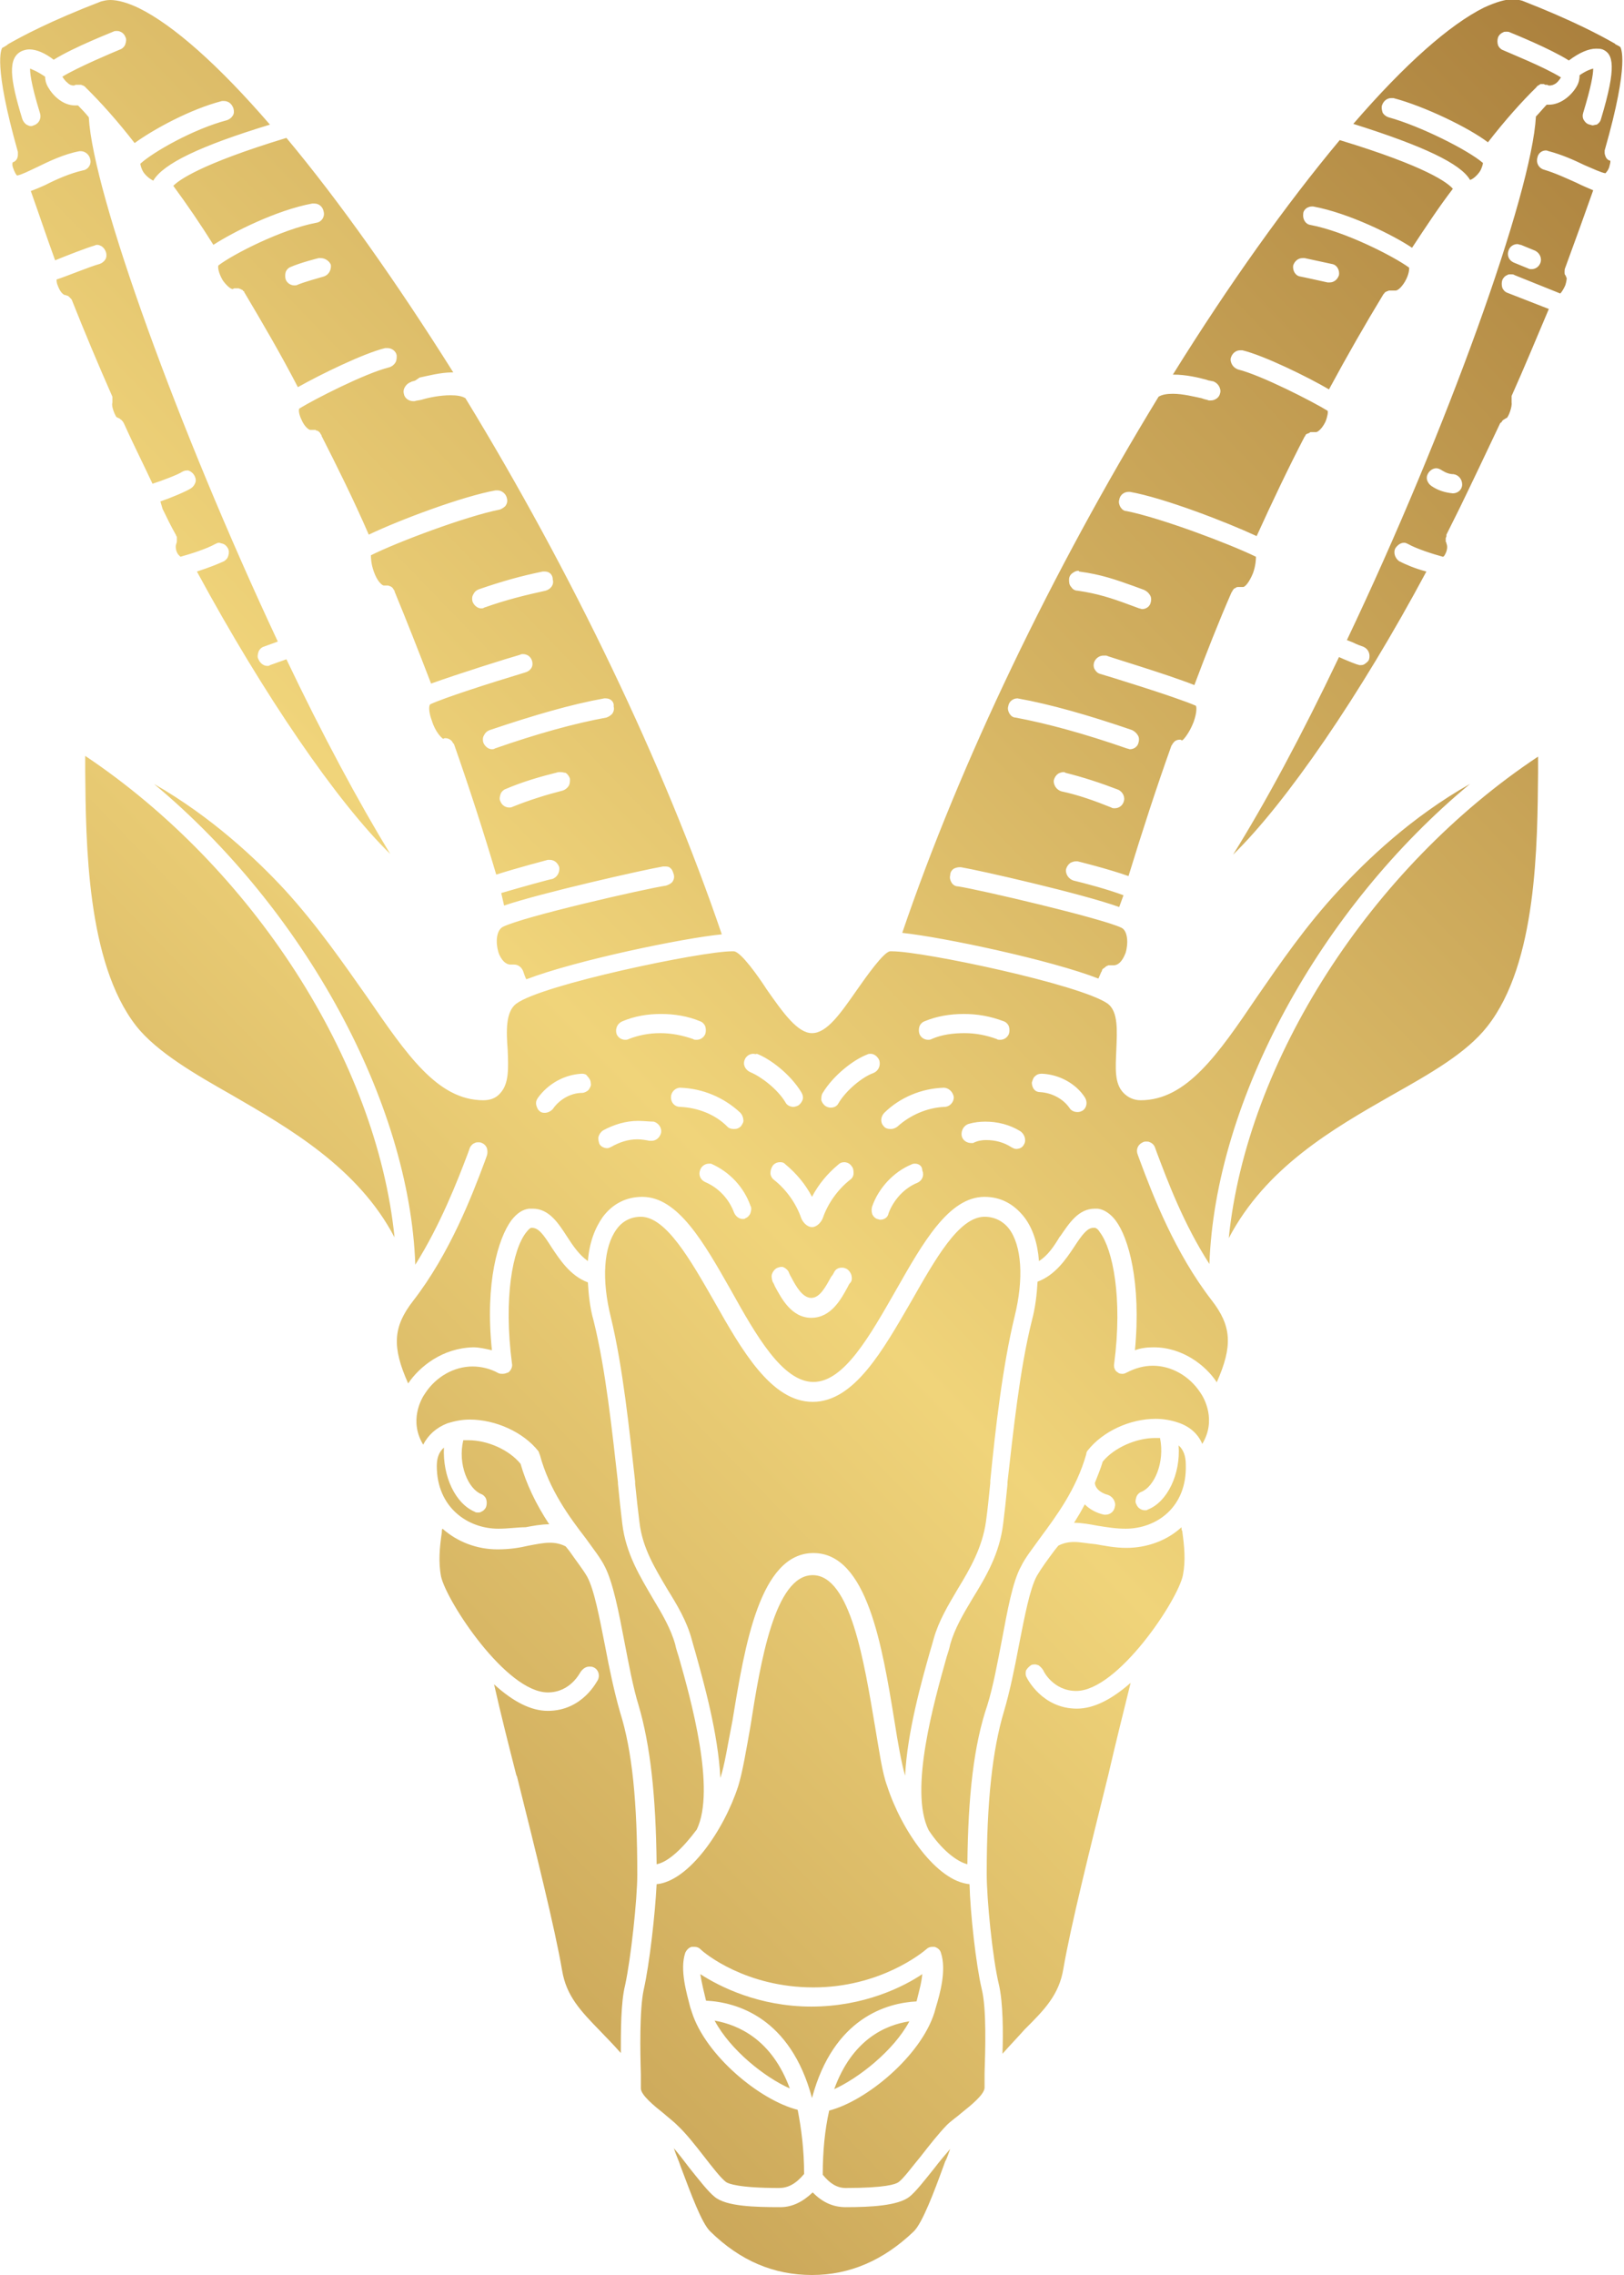 <svg width="55" height="77" viewBox="0 0 55 77" fill="none" xmlns="http://www.w3.org/2000/svg">
<g clip-path="url(#clip0_9_1776)">
<path d="M27.5 77C26.215 77 25.075 76.526 24.056 75.527C23.765 75.253 23.402 74.254 23.062 73.356C22.989 73.131 22.892 72.932 22.82 72.707C22.989 72.907 23.183 73.156 23.353 73.381C23.693 73.805 23.984 74.18 24.202 74.354C24.59 74.679 25.56 74.704 26.433 74.704C26.821 74.704 27.185 74.529 27.524 74.204C27.84 74.529 28.203 74.704 28.64 74.704C29.488 74.704 30.41 74.654 30.798 74.354C31.016 74.18 31.307 73.805 31.647 73.381C31.817 73.156 32.011 72.932 32.18 72.732C32.132 72.857 32.083 73.031 32.011 73.156L31.938 73.356C31.647 74.155 31.235 75.253 30.944 75.527C29.925 76.501 28.785 77 27.5 77ZM26.384 74.055C25.002 74.055 24.663 73.905 24.59 73.855C24.42 73.73 24.129 73.356 23.838 72.981C23.547 72.607 23.232 72.208 22.965 71.958C22.82 71.808 22.65 71.684 22.48 71.534C22.165 71.284 21.704 70.91 21.704 70.685C21.704 70.585 21.704 70.436 21.704 70.236V70.211C21.68 69.437 21.656 68.015 21.801 67.341C21.995 66.492 22.189 64.77 22.238 63.772C23.329 63.672 24.517 61.949 25.002 60.452C25.148 59.978 25.269 59.254 25.415 58.43C25.754 56.259 26.239 53.313 27.524 53.313C28.809 53.313 29.27 56.284 29.634 58.43C29.78 59.279 29.877 60.003 30.046 60.452C30.531 61.949 31.72 63.672 32.835 63.772C32.859 64.745 33.053 66.492 33.247 67.316C33.417 67.99 33.369 69.412 33.344 70.186C33.344 70.411 33.344 70.561 33.344 70.66C33.344 70.885 32.884 71.259 32.568 71.509C32.399 71.659 32.205 71.784 32.059 71.933C31.792 72.208 31.477 72.607 31.186 72.981C30.895 73.331 30.604 73.73 30.434 73.855C30.337 73.93 29.974 74.055 28.64 74.055C28.349 74.055 28.106 73.905 27.864 73.606C27.864 72.807 27.936 72.083 28.082 71.434C29.343 71.11 31.186 69.587 31.647 68.114L31.695 67.94C31.841 67.466 32.059 66.667 31.865 66.093C31.841 65.993 31.744 65.918 31.647 65.893C31.623 65.893 31.598 65.893 31.574 65.893C31.501 65.893 31.429 65.918 31.38 65.968C31.235 66.093 29.804 67.266 27.549 67.266C25.269 67.266 23.862 66.118 23.717 65.968C23.668 65.918 23.596 65.893 23.523 65.893C23.499 65.893 23.474 65.893 23.426 65.893C23.329 65.918 23.256 65.993 23.208 66.093C23.014 66.667 23.256 67.466 23.377 67.94L23.426 68.09C23.887 69.562 25.73 71.085 27.015 71.409C27.136 72.033 27.233 72.757 27.233 73.581C26.942 73.93 26.675 74.055 26.384 74.055ZM27.5 71.01C26.773 68.289 24.954 67.765 23.911 67.715C23.838 67.416 23.765 67.116 23.717 66.817C24.372 67.241 25.706 67.915 27.476 67.915C29.27 67.915 30.604 67.241 31.235 66.817C31.21 67.116 31.113 67.441 31.041 67.74C30.046 67.79 28.227 68.289 27.5 71.01ZM28.252 70.71C28.858 69.038 29.974 68.539 30.798 68.414C30.265 69.412 29.076 70.336 28.252 70.71ZM26.748 70.685C25.899 70.311 24.735 69.387 24.202 68.389C25.026 68.539 26.142 69.038 26.748 70.685ZM33.951 69.512C33.975 68.813 33.975 67.79 33.829 67.166C33.611 66.267 33.417 64.271 33.417 63.422C33.417 60.976 33.611 59.229 33.999 57.931C34.193 57.282 34.363 56.458 34.508 55.685C34.702 54.711 34.872 53.788 35.115 53.338C35.26 53.089 35.478 52.789 35.721 52.465L35.842 52.315C35.988 52.24 36.157 52.19 36.376 52.19C36.594 52.19 36.812 52.24 37.103 52.265C37.394 52.315 37.758 52.39 38.146 52.39C38.849 52.39 39.528 52.14 40.013 51.691C40.013 51.741 40.013 51.791 40.038 51.816C40.11 52.34 40.159 52.814 40.062 53.313C39.892 54.162 37.855 57.232 36.448 57.232C35.672 57.232 35.333 56.558 35.333 56.533C35.284 56.458 35.236 56.408 35.163 56.358C35.139 56.358 35.09 56.334 35.066 56.334C35.018 56.334 34.969 56.334 34.921 56.358C34.848 56.408 34.799 56.458 34.751 56.533C34.727 56.608 34.727 56.708 34.775 56.783C34.799 56.833 35.309 57.831 36.473 57.831C37.03 57.831 37.637 57.532 38.291 56.958C38.049 57.931 37.758 59.104 37.54 60.053C36.909 62.598 36.254 65.219 36.012 66.642C35.866 67.515 35.381 68.015 34.702 68.689C34.436 68.988 34.193 69.238 33.951 69.512ZM21.025 69.487C20.783 69.213 20.54 68.963 20.346 68.763C19.667 68.064 19.182 67.565 19.037 66.692C18.794 65.269 18.139 62.648 17.509 60.127L17.485 60.078C17.242 59.129 16.951 57.981 16.733 57.008C17.388 57.606 17.994 57.906 18.552 57.906C19.74 57.906 20.225 56.883 20.249 56.858C20.322 56.708 20.273 56.508 20.104 56.433C20.055 56.408 20.007 56.408 19.958 56.408C19.837 56.408 19.74 56.483 19.667 56.583C19.643 56.608 19.328 57.282 18.552 57.282C17.145 57.282 15.132 54.212 14.938 53.363C14.841 52.864 14.89 52.365 14.963 51.866C14.963 51.816 14.963 51.766 14.987 51.741C15.496 52.19 16.151 52.44 16.854 52.44C17.242 52.44 17.582 52.39 17.897 52.315C18.164 52.265 18.406 52.215 18.624 52.215C18.843 52.215 19.012 52.265 19.158 52.34L19.279 52.49C19.522 52.839 19.74 53.114 19.885 53.363C20.128 53.813 20.298 54.736 20.492 55.71C20.637 56.483 20.807 57.282 21.001 57.956C21.413 59.254 21.583 61.001 21.583 63.447C21.583 64.296 21.365 66.292 21.171 67.191C21.025 67.765 21.025 68.763 21.025 69.487ZM22.238 63.098C22.213 60.751 22.019 59.054 21.631 57.731C21.437 57.107 21.292 56.309 21.146 55.56C20.952 54.536 20.758 53.563 20.492 53.039C20.346 52.739 20.104 52.44 19.837 52.066C19.279 51.342 18.6 50.418 18.285 49.245C18.261 49.195 18.261 49.17 18.236 49.12C17.727 48.471 16.781 48.047 15.908 48.047C15.642 48.047 15.399 48.097 15.156 48.172C14.768 48.322 14.502 48.571 14.332 48.896C13.847 48.097 14.259 47.348 14.405 47.148C14.768 46.599 15.375 46.25 16.005 46.25C16.296 46.25 16.612 46.325 16.878 46.475C16.927 46.499 16.975 46.499 17.024 46.499C17.097 46.499 17.145 46.475 17.218 46.45C17.315 46.375 17.363 46.25 17.339 46.15C17.048 43.929 17.363 42.281 17.824 41.707C17.921 41.583 17.97 41.557 17.994 41.557H18.018C18.236 41.557 18.406 41.782 18.673 42.206C18.94 42.606 19.303 43.18 19.91 43.404C19.934 43.829 19.982 44.278 20.104 44.702C20.516 46.35 20.734 48.471 20.928 50.169V50.218C20.977 50.718 21.025 51.167 21.074 51.566C21.195 52.59 21.68 53.363 22.116 54.112C22.432 54.636 22.723 55.136 22.868 55.66C22.892 55.784 22.941 55.934 22.989 56.084C23.402 57.532 24.25 60.577 23.596 61.925C23.111 62.573 22.626 63.023 22.238 63.098ZM32.762 63.098C32.374 62.998 31.865 62.573 31.453 61.949C30.774 60.602 31.647 57.557 32.059 56.084C32.108 55.934 32.156 55.784 32.18 55.66C32.326 55.136 32.617 54.636 32.932 54.112C33.393 53.363 33.854 52.59 33.975 51.566C34.023 51.192 34.072 50.743 34.12 50.243V50.169C34.314 48.471 34.533 46.35 34.945 44.702C35.066 44.253 35.115 43.804 35.139 43.38C35.745 43.155 36.109 42.606 36.376 42.206C36.667 41.757 36.836 41.557 37.03 41.557C37.03 41.557 37.055 41.557 37.079 41.557C37.103 41.557 37.176 41.583 37.249 41.707C37.685 42.281 38.025 43.929 37.734 46.15C37.709 46.275 37.758 46.4 37.855 46.45C37.904 46.499 37.976 46.499 38.025 46.499C38.073 46.499 38.122 46.475 38.17 46.45C38.461 46.3 38.752 46.225 39.043 46.225C39.674 46.225 40.28 46.574 40.644 47.123C40.789 47.323 41.202 48.072 40.717 48.871C40.571 48.521 40.28 48.272 39.892 48.147C39.674 48.072 39.407 48.022 39.14 48.022C38.267 48.022 37.346 48.446 36.836 49.095C36.812 49.12 36.788 49.17 36.788 49.22C36.448 50.418 35.769 51.317 35.236 52.041C34.969 52.415 34.727 52.714 34.581 53.014C34.29 53.538 34.12 54.511 33.926 55.535C33.781 56.284 33.635 57.082 33.441 57.706C32.981 59.054 32.787 60.751 32.762 63.098ZM24.396 60.177C24.323 58.68 23.838 56.958 23.547 55.909C23.547 55.909 23.45 55.585 23.426 55.485C23.256 54.861 22.941 54.337 22.601 53.788C22.189 53.089 21.753 52.39 21.656 51.516C21.607 51.142 21.559 50.693 21.51 50.218V50.144C21.316 48.421 21.098 46.275 20.686 44.578C20.37 43.305 20.443 42.206 20.88 41.608C21.074 41.333 21.365 41.183 21.704 41.183C22.553 41.183 23.377 42.631 24.178 44.029C25.123 45.701 26.118 47.448 27.524 47.448C28.931 47.448 29.901 45.701 30.871 44.029C31.671 42.631 32.471 41.183 33.344 41.183C33.684 41.183 33.975 41.333 34.169 41.583C34.605 42.157 34.678 43.28 34.363 44.553C33.951 46.25 33.708 48.396 33.538 50.119V50.194C33.49 50.693 33.441 51.142 33.393 51.491C33.272 52.365 32.859 53.089 32.447 53.763C32.108 54.337 31.792 54.861 31.623 55.46C31.598 55.56 31.501 55.884 31.501 55.884C31.21 56.908 30.725 58.63 30.653 60.102C30.531 59.678 30.41 59.004 30.289 58.23C29.877 55.71 29.367 52.565 27.549 52.565C25.73 52.565 25.221 55.71 24.808 58.23C24.639 59.079 24.541 59.753 24.396 60.177ZM38.122 51.741C37.782 51.741 37.491 51.691 37.176 51.641C36.909 51.591 36.642 51.541 36.376 51.541L36.497 51.342C36.594 51.192 36.667 51.042 36.739 50.917C36.909 51.092 37.152 51.217 37.394 51.267C37.418 51.267 37.443 51.267 37.443 51.267C37.588 51.267 37.734 51.167 37.758 50.992C37.782 50.917 37.758 50.818 37.709 50.743C37.661 50.668 37.588 50.618 37.515 50.593C37.394 50.568 37.103 50.443 37.079 50.194C37.176 49.944 37.273 49.719 37.346 49.47C37.734 48.995 38.486 48.671 39.116 48.671C39.189 48.671 39.237 48.671 39.286 48.671C39.456 49.495 39.092 50.318 38.655 50.493C38.583 50.518 38.51 50.593 38.486 50.668C38.461 50.743 38.437 50.843 38.486 50.917C38.534 51.042 38.655 51.117 38.776 51.117C38.825 51.117 38.849 51.117 38.873 51.092C39.528 50.843 39.989 49.894 39.916 48.921C40.086 49.07 40.159 49.295 40.159 49.569C40.207 51.017 39.164 51.741 38.122 51.741ZM16.878 51.741C15.836 51.741 14.793 51.017 14.793 49.619C14.793 49.345 14.866 49.145 15.035 48.995C14.987 49.969 15.423 50.892 16.078 51.167C16.102 51.192 16.151 51.192 16.175 51.192C16.224 51.192 16.272 51.192 16.296 51.167C16.369 51.142 16.442 51.067 16.466 50.992C16.49 50.917 16.49 50.818 16.466 50.743C16.442 50.668 16.369 50.593 16.296 50.568C15.86 50.393 15.496 49.569 15.69 48.746C15.714 48.746 15.739 48.746 15.763 48.746C15.787 48.746 15.836 48.746 15.86 48.746C16.515 48.746 17.242 49.07 17.63 49.545C17.824 50.218 18.139 50.892 18.6 51.591C18.333 51.591 18.067 51.641 17.8 51.691C17.533 51.691 17.218 51.741 16.878 51.741ZM13.823 46.824C13.265 45.576 13.313 44.902 13.992 44.029C15.229 42.431 15.981 40.484 16.418 39.311L16.49 39.111C16.515 39.037 16.515 38.937 16.49 38.862C16.466 38.787 16.393 38.712 16.321 38.687C16.272 38.662 16.248 38.662 16.199 38.662C16.151 38.662 16.127 38.662 16.078 38.687C16.005 38.712 15.933 38.787 15.908 38.862L15.836 39.062C15.496 39.96 14.914 41.458 14.065 42.806C13.871 37.289 10.306 30.775 5.214 26.532C7.178 27.655 8.706 29.103 9.652 30.126C10.767 31.349 11.64 32.622 12.416 33.72C13.774 35.692 14.817 37.239 16.369 37.239C16.612 37.239 16.806 37.165 16.951 36.99C17.242 36.666 17.218 36.141 17.194 35.542C17.145 34.893 17.121 34.244 17.485 33.97C18.358 33.321 23.765 32.198 24.784 32.198C24.808 32.198 24.832 32.198 24.857 32.198C25.099 32.223 25.681 33.046 25.972 33.496C26.53 34.294 27.015 34.968 27.5 34.968C28.009 34.968 28.47 34.294 29.028 33.496C29.343 33.046 29.925 32.223 30.143 32.198C30.168 32.198 30.192 32.198 30.216 32.198C31.259 32.198 36.594 33.321 37.515 33.97C37.879 34.244 37.831 34.893 37.806 35.542C37.782 36.141 37.734 36.666 38.049 36.99C38.194 37.14 38.389 37.239 38.631 37.239C40.183 37.239 41.25 35.692 42.584 33.72C43.36 32.597 44.233 31.324 45.348 30.126C46.294 29.103 47.798 27.655 49.786 26.532C44.694 30.75 41.153 37.264 40.959 42.781C40.086 41.433 39.528 39.935 39.189 39.037L39.116 38.837C39.092 38.762 39.019 38.687 38.946 38.662C38.898 38.637 38.873 38.637 38.825 38.637C38.776 38.637 38.752 38.637 38.704 38.662C38.534 38.737 38.461 38.912 38.534 39.087L38.607 39.286C39.043 40.459 39.795 42.406 41.032 44.004C41.711 44.877 41.759 45.551 41.202 46.799V46.774C40.838 46.225 40.062 45.601 39.068 45.601C38.849 45.601 38.631 45.626 38.437 45.701C38.655 43.404 38.219 41.882 37.782 41.308C37.612 41.083 37.394 40.934 37.176 40.909C37.127 40.909 37.103 40.909 37.079 40.909C36.521 40.909 36.206 41.408 35.915 41.832L35.891 41.857C35.697 42.181 35.478 42.506 35.187 42.681C35.139 42.057 34.969 41.557 34.678 41.183C34.339 40.759 33.902 40.509 33.344 40.509C32.132 40.509 31.259 42.057 30.337 43.679C29.464 45.202 28.591 46.774 27.549 46.774C26.506 46.774 25.608 45.202 24.76 43.679C23.838 42.057 22.965 40.509 21.753 40.509C21.219 40.509 20.758 40.734 20.419 41.183C20.152 41.557 19.958 42.057 19.91 42.681C19.619 42.481 19.4 42.157 19.206 41.857C18.915 41.408 18.6 40.909 18.042 40.909C18.018 40.909 17.97 40.909 17.921 40.909C17.703 40.934 17.509 41.058 17.315 41.308C16.878 41.907 16.418 43.404 16.66 45.701C16.442 45.651 16.224 45.601 16.03 45.601C14.987 45.626 14.211 46.25 13.823 46.824ZM26.457 42.88C26.409 42.88 26.336 42.905 26.288 42.93C26.215 42.98 26.166 43.055 26.142 43.13C26.118 43.205 26.142 43.305 26.166 43.38C26.191 43.429 26.215 43.455 26.239 43.529C26.457 43.929 26.797 44.603 27.476 44.603C28.155 44.603 28.494 43.954 28.712 43.554L28.737 43.504C28.761 43.455 28.785 43.429 28.809 43.404C28.858 43.33 28.858 43.255 28.834 43.155C28.809 43.08 28.761 43.005 28.688 42.955C28.64 42.93 28.591 42.905 28.518 42.905C28.397 42.905 28.3 42.955 28.252 43.055C28.227 43.105 28.203 43.155 28.155 43.205C27.961 43.554 27.767 43.929 27.476 43.929C27.185 43.929 26.966 43.554 26.797 43.23C26.748 43.155 26.724 43.08 26.7 43.03C26.651 42.955 26.578 42.905 26.506 42.88C26.506 42.88 26.482 42.88 26.457 42.88ZM26.409 39.336C26.312 39.336 26.215 39.386 26.166 39.461C26.118 39.536 26.093 39.611 26.093 39.711C26.093 39.785 26.142 39.885 26.215 39.935C26.627 40.26 26.966 40.734 27.136 41.233C27.185 41.358 27.33 41.533 27.5 41.533C27.67 41.533 27.815 41.358 27.864 41.233C28.034 40.734 28.373 40.26 28.785 39.935C28.858 39.885 28.907 39.81 28.907 39.711C28.907 39.636 28.907 39.536 28.834 39.461C28.785 39.386 28.688 39.336 28.591 39.336C28.518 39.336 28.446 39.361 28.397 39.411C28.034 39.711 27.718 40.085 27.5 40.509C27.282 40.085 26.966 39.711 26.603 39.411C26.53 39.336 26.482 39.336 26.409 39.336ZM24.008 39.386C23.887 39.386 23.765 39.461 23.717 39.586C23.644 39.761 23.717 39.935 23.887 40.01C24.348 40.21 24.687 40.584 24.857 41.033C24.905 41.158 25.026 41.258 25.148 41.258C25.196 41.258 25.221 41.258 25.245 41.233C25.317 41.208 25.39 41.133 25.415 41.058C25.439 40.983 25.463 40.884 25.415 40.809C25.196 40.185 24.711 39.661 24.081 39.386C24.081 39.386 24.056 39.386 24.008 39.386ZM30.992 39.386C30.944 39.386 30.919 39.386 30.871 39.411C30.265 39.661 29.755 40.21 29.537 40.834C29.513 40.909 29.513 41.008 29.537 41.083C29.561 41.158 29.634 41.233 29.707 41.258C29.731 41.258 29.78 41.283 29.804 41.283C29.949 41.283 30.071 41.208 30.095 41.058C30.265 40.609 30.628 40.21 31.065 40.035C31.235 39.96 31.307 39.785 31.235 39.611C31.235 39.461 31.113 39.386 30.992 39.386ZM33.393 38.587C33.708 38.587 33.999 38.662 34.266 38.837C34.314 38.862 34.363 38.887 34.411 38.887C34.533 38.887 34.63 38.837 34.678 38.737C34.727 38.662 34.727 38.562 34.702 38.487C34.678 38.413 34.63 38.338 34.557 38.288C34.193 38.063 33.781 37.963 33.369 37.963C33.175 37.963 32.981 37.988 32.811 38.038C32.641 38.088 32.544 38.263 32.568 38.438C32.593 38.587 32.738 38.687 32.884 38.687C32.908 38.687 32.932 38.687 32.956 38.687C33.102 38.612 33.247 38.587 33.393 38.587ZM21.607 37.938C21.195 37.938 20.783 38.063 20.419 38.263C20.346 38.313 20.298 38.388 20.273 38.463C20.249 38.537 20.273 38.637 20.298 38.712C20.346 38.812 20.467 38.862 20.564 38.862C20.613 38.862 20.661 38.837 20.71 38.812C20.977 38.662 21.268 38.562 21.583 38.562C21.728 38.562 21.874 38.587 21.995 38.612C22.019 38.612 22.044 38.612 22.068 38.612C22.213 38.612 22.335 38.513 22.383 38.363C22.432 38.188 22.31 38.013 22.141 37.963C21.995 37.963 21.801 37.938 21.607 37.938ZM31.962 36.815C31.21 36.84 30.483 37.14 29.949 37.664C29.828 37.789 29.804 37.988 29.925 38.113C29.974 38.188 30.071 38.213 30.168 38.213C30.24 38.213 30.313 38.188 30.386 38.138C30.822 37.739 31.404 37.489 31.986 37.464C32.156 37.464 32.302 37.314 32.302 37.14C32.277 36.94 32.108 36.815 31.962 36.815ZM23.038 36.815C22.868 36.815 22.723 36.965 22.723 37.14C22.723 37.314 22.844 37.464 23.038 37.464C23.62 37.489 24.226 37.714 24.639 38.138C24.687 38.188 24.76 38.213 24.857 38.213C24.954 38.213 25.026 38.188 25.099 38.113C25.148 38.038 25.196 37.963 25.172 37.889C25.172 37.814 25.123 37.714 25.075 37.664C24.517 37.14 23.79 36.84 23.038 36.815ZM35.284 36.341C35.187 36.341 35.115 36.366 35.066 36.416C34.993 36.466 34.969 36.566 34.945 36.641C34.945 36.715 34.969 36.815 35.018 36.865C35.066 36.94 35.163 36.965 35.236 36.965C35.624 36.99 36.012 37.19 36.23 37.514C36.279 37.589 36.376 37.639 36.497 37.639C36.57 37.639 36.618 37.614 36.667 37.589C36.812 37.489 36.836 37.289 36.739 37.14C36.448 36.69 35.891 36.366 35.284 36.341ZM19.716 36.341C19.109 36.366 18.552 36.69 18.212 37.165C18.164 37.239 18.139 37.314 18.164 37.414C18.188 37.489 18.212 37.564 18.285 37.614C18.333 37.664 18.406 37.664 18.455 37.664C18.552 37.664 18.649 37.614 18.721 37.539C18.94 37.215 19.328 36.99 19.716 36.99C19.788 36.99 19.885 36.94 19.934 36.89C19.982 36.815 20.031 36.74 20.007 36.666C20.007 36.566 19.958 36.491 19.885 36.416C19.861 36.366 19.788 36.341 19.716 36.341ZM29.488 35.667C29.44 35.667 29.416 35.667 29.367 35.692C28.907 35.867 28.227 36.391 27.864 36.99C27.815 37.065 27.815 37.14 27.815 37.239C27.84 37.314 27.888 37.389 27.961 37.439C28.009 37.464 28.058 37.489 28.131 37.489C28.252 37.489 28.349 37.439 28.397 37.339C28.664 36.89 29.222 36.441 29.586 36.316C29.755 36.241 29.828 36.066 29.78 35.892C29.731 35.767 29.61 35.667 29.488 35.667ZM25.512 35.667C25.39 35.667 25.269 35.742 25.221 35.867C25.148 36.041 25.245 36.216 25.415 36.291C25.778 36.441 26.336 36.865 26.603 37.314C26.651 37.414 26.773 37.464 26.869 37.464C26.918 37.464 26.991 37.439 27.039 37.414C27.112 37.364 27.16 37.289 27.185 37.215C27.209 37.14 27.185 37.04 27.136 36.965C26.773 36.366 26.093 35.842 25.633 35.667C25.584 35.692 25.56 35.667 25.512 35.667ZM22.359 34.968C22.747 34.968 23.111 35.043 23.474 35.168C23.499 35.193 23.547 35.193 23.596 35.193C23.717 35.193 23.838 35.118 23.887 34.993C23.911 34.918 23.911 34.819 23.887 34.744C23.862 34.669 23.79 34.594 23.717 34.569C23.305 34.394 22.844 34.319 22.383 34.319C21.922 34.319 21.486 34.394 21.074 34.569C20.904 34.644 20.831 34.819 20.88 34.993C20.928 35.118 21.049 35.193 21.171 35.193C21.219 35.193 21.243 35.193 21.292 35.168C21.607 35.043 21.971 34.968 22.359 34.968ZM32.641 34.319C32.18 34.319 31.72 34.394 31.307 34.569C31.235 34.594 31.162 34.669 31.138 34.744C31.113 34.819 31.113 34.918 31.138 34.993C31.186 35.118 31.307 35.193 31.429 35.193C31.477 35.193 31.501 35.193 31.55 35.168C31.889 35.018 32.277 34.968 32.665 34.968C33.053 34.968 33.417 35.043 33.757 35.168C33.781 35.193 33.829 35.193 33.878 35.193C33.999 35.193 34.12 35.118 34.169 34.993C34.193 34.918 34.193 34.819 34.169 34.744C34.145 34.669 34.072 34.594 33.999 34.569C33.538 34.394 33.102 34.319 32.641 34.319ZM41.614 41.907C42.22 35.917 46.415 29.377 52.09 25.608V26.133C52.066 28.554 52.066 32.597 50.368 34.744C49.665 35.642 48.428 36.341 47.143 37.065C45.13 38.213 42.875 39.511 41.614 41.907ZM13.362 41.882C12.125 39.511 9.749 38.163 7.857 37.065C6.669 36.391 5.311 35.617 4.608 34.719C2.934 32.572 2.91 28.529 2.886 26.108V25.584C8.56 29.377 12.756 35.892 13.362 41.882ZM37.2 33.121C35.6 32.497 31.962 31.724 30.556 31.574C32.52 25.808 35.624 19.344 39.237 13.428C39.358 13.353 39.528 13.328 39.722 13.328C40.062 13.328 40.45 13.428 40.692 13.478L40.765 13.503C40.838 13.528 40.886 13.528 40.935 13.553C40.959 13.553 40.983 13.553 41.008 13.553C41.153 13.553 41.298 13.453 41.323 13.303C41.347 13.229 41.323 13.129 41.274 13.054C41.226 12.979 41.153 12.929 41.08 12.904C41.032 12.904 40.983 12.879 40.935 12.879L40.862 12.854C40.595 12.779 40.159 12.679 39.746 12.679H39.722C41.614 9.634 43.578 6.889 45.373 4.742C48.331 5.641 49.034 6.19 49.204 6.39C48.743 6.989 48.283 7.688 47.822 8.386C47.191 7.962 45.688 7.213 44.475 6.989C44.451 6.989 44.427 6.989 44.427 6.989C44.354 6.989 44.306 7.014 44.257 7.039C44.184 7.088 44.136 7.163 44.136 7.238C44.112 7.413 44.209 7.588 44.378 7.613C45.567 7.837 47.216 8.686 47.725 9.06C47.725 9.11 47.725 9.285 47.579 9.535C47.458 9.734 47.337 9.834 47.264 9.834H47.216C47.191 9.834 47.167 9.834 47.167 9.834H47.143C47.119 9.834 47.119 9.834 47.094 9.834C47.07 9.834 47.07 9.834 47.046 9.834C47.022 9.834 46.997 9.859 46.973 9.859C46.949 9.859 46.949 9.884 46.925 9.884C46.9 9.884 46.9 9.909 46.876 9.934L46.852 9.959C46.246 10.957 45.615 12.055 45.009 13.179C44.281 12.754 42.802 12.03 42.075 11.856C42.05 11.856 42.026 11.856 42.002 11.856C41.856 11.856 41.735 11.956 41.687 12.105C41.662 12.18 41.687 12.28 41.735 12.355C41.783 12.43 41.856 12.48 41.929 12.505C42.729 12.704 44.475 13.603 44.96 13.902C44.985 13.927 44.96 14.102 44.888 14.277C44.766 14.526 44.621 14.626 44.572 14.626C44.548 14.626 44.5 14.626 44.5 14.626H44.524C44.5 14.626 44.475 14.626 44.475 14.626C44.451 14.626 44.427 14.626 44.403 14.626C44.378 14.626 44.354 14.626 44.354 14.651C44.33 14.651 44.306 14.676 44.281 14.676C44.257 14.676 44.257 14.701 44.233 14.701C44.209 14.726 44.209 14.726 44.209 14.751L44.184 14.776C43.627 15.849 43.093 16.972 42.559 18.145C41.541 17.671 39.407 16.848 38.267 16.648C38.243 16.648 38.219 16.648 38.219 16.648C38.073 16.648 37.928 16.748 37.904 16.922C37.879 16.997 37.904 17.097 37.952 17.172C38.001 17.247 38.073 17.297 38.146 17.297C39.286 17.522 41.614 18.395 42.535 18.844C42.535 18.894 42.535 19.119 42.438 19.393C42.317 19.693 42.172 19.868 42.099 19.868H42.075H42.05C42.002 19.868 42.002 19.868 42.002 19.868H41.977C41.977 19.868 41.953 19.868 41.929 19.868C41.905 19.868 41.88 19.868 41.856 19.893C41.832 19.893 41.832 19.918 41.808 19.918C41.783 19.918 41.783 19.943 41.759 19.968C41.759 19.968 41.735 19.992 41.735 20.017L41.711 20.043C41.274 21.041 40.862 22.089 40.45 23.187C39.504 22.813 37.491 22.214 37.467 22.189C37.443 22.189 37.418 22.189 37.37 22.189C37.224 22.189 37.103 22.289 37.055 22.414C37.03 22.488 37.03 22.588 37.079 22.663C37.127 22.738 37.176 22.788 37.273 22.813C37.37 22.838 39.819 23.587 40.498 23.886C40.523 23.911 40.547 24.086 40.425 24.435C40.28 24.81 40.086 25.034 40.038 25.059C40.013 25.059 39.989 25.034 39.965 25.034C39.892 25.034 39.795 25.059 39.746 25.134C39.722 25.159 39.698 25.184 39.698 25.209L39.674 25.234C39.164 26.657 38.679 28.154 38.219 29.652C37.515 29.402 36.497 29.153 36.497 29.153C36.473 29.153 36.448 29.153 36.424 29.153C36.376 29.153 36.303 29.178 36.254 29.203C36.182 29.253 36.133 29.327 36.109 29.402C36.085 29.477 36.109 29.577 36.157 29.652C36.206 29.727 36.279 29.777 36.351 29.802C36.764 29.901 37.515 30.101 38.049 30.301L37.904 30.7C36.667 30.251 33.15 29.452 32.544 29.352C32.52 29.352 32.52 29.352 32.496 29.352C32.423 29.352 32.35 29.377 32.302 29.402C32.229 29.452 32.18 29.527 32.18 29.627C32.156 29.702 32.18 29.802 32.229 29.877C32.277 29.951 32.35 30.001 32.447 30.001C33.126 30.101 37.297 31.075 37.976 31.399C38.194 31.499 38.219 31.923 38.122 32.248C38.073 32.372 37.952 32.672 37.709 32.672C37.685 32.672 37.661 32.672 37.637 32.672C37.588 32.672 37.564 32.672 37.54 32.672C37.491 32.697 37.467 32.697 37.443 32.722C37.394 32.772 37.37 32.772 37.346 32.797C37.346 32.797 37.321 32.822 37.321 32.847C37.321 32.872 37.297 32.897 37.297 32.897L37.2 33.121ZM36.012 26.133C35.963 26.133 35.891 26.157 35.842 26.183C35.769 26.232 35.721 26.307 35.697 26.382C35.672 26.457 35.697 26.557 35.745 26.632C35.794 26.707 35.866 26.757 35.939 26.782C36.521 26.906 37.079 27.106 37.637 27.331C37.661 27.356 37.709 27.356 37.758 27.356C37.879 27.356 38.001 27.281 38.049 27.156C38.122 26.981 38.025 26.806 37.879 26.732C37.297 26.507 36.691 26.307 36.085 26.157C36.06 26.133 36.036 26.133 36.012 26.133ZM34.46 23.637C34.314 23.637 34.169 23.736 34.145 23.911C34.12 23.986 34.145 24.086 34.193 24.161C34.242 24.236 34.314 24.286 34.387 24.286C35.454 24.485 36.739 24.835 38.17 25.334C38.194 25.334 38.243 25.359 38.267 25.359C38.413 25.359 38.534 25.259 38.558 25.134C38.583 25.059 38.583 24.959 38.534 24.885C38.486 24.81 38.437 24.76 38.34 24.71C36.885 24.211 35.575 23.836 34.46 23.637C34.484 23.637 34.508 23.637 34.46 23.637ZM36.521 19.319C36.448 19.319 36.4 19.344 36.327 19.393C36.254 19.443 36.206 19.518 36.206 19.618C36.206 19.693 36.206 19.793 36.279 19.868C36.327 19.943 36.4 19.992 36.497 19.992C37.176 20.092 37.637 20.242 38.243 20.467L38.583 20.592C38.607 20.592 38.655 20.616 38.679 20.616C38.825 20.616 38.946 20.517 38.971 20.392C38.995 20.317 38.995 20.217 38.946 20.142C38.898 20.067 38.849 20.017 38.752 19.968L38.413 19.843C37.782 19.618 37.297 19.443 36.545 19.344C36.545 19.319 36.521 19.319 36.521 19.319ZM44.112 8.736C43.966 8.736 43.845 8.836 43.796 8.985C43.772 9.16 43.869 9.335 44.039 9.36C44.063 9.36 44.96 9.559 44.96 9.559C44.985 9.559 45.009 9.559 45.033 9.559C45.179 9.559 45.3 9.46 45.348 9.31C45.373 9.135 45.276 8.96 45.106 8.935L44.184 8.736C44.16 8.736 44.136 8.736 44.112 8.736ZM17.727 32.897C17.679 32.747 17.557 32.647 17.412 32.647C17.388 32.647 17.388 32.647 17.363 32.647C17.339 32.647 17.315 32.647 17.291 32.647C17.048 32.647 16.903 32.322 16.878 32.223C16.781 31.898 16.806 31.499 17.024 31.374C17.703 31.025 21.874 30.076 22.553 29.976C22.626 29.951 22.698 29.926 22.771 29.852C22.82 29.777 22.844 29.702 22.82 29.602C22.795 29.527 22.771 29.427 22.698 29.377C22.65 29.327 22.577 29.327 22.504 29.327C22.48 29.327 22.48 29.327 22.456 29.327C21.85 29.427 18.309 30.226 17.072 30.65L16.975 30.226C17.654 30.026 18.649 29.752 18.697 29.752C18.867 29.702 18.964 29.527 18.94 29.352C18.915 29.277 18.867 29.203 18.794 29.153C18.746 29.128 18.697 29.103 18.624 29.103C18.6 29.103 18.576 29.103 18.552 29.103C18.552 29.103 17.509 29.377 16.806 29.602C16.369 28.129 15.884 26.632 15.375 25.184L15.351 25.159C15.326 25.134 15.326 25.109 15.302 25.084C15.229 25.009 15.156 24.984 15.084 24.984C15.059 24.984 15.035 24.984 15.011 25.009C14.963 24.984 14.744 24.785 14.623 24.385C14.502 24.061 14.526 23.861 14.575 23.836C15.059 23.612 16.539 23.137 17.776 22.763C17.873 22.738 17.945 22.688 17.994 22.613C18.042 22.538 18.042 22.439 18.018 22.364C17.97 22.214 17.848 22.139 17.703 22.139C17.679 22.139 17.654 22.139 17.606 22.164C17.242 22.264 15.496 22.813 14.599 23.137C14.187 22.064 13.774 21.016 13.362 20.017V19.992L13.338 19.968C13.338 19.943 13.313 19.943 13.313 19.918C13.289 19.893 13.289 19.893 13.265 19.868C13.241 19.868 13.241 19.843 13.216 19.843C13.192 19.843 13.168 19.818 13.144 19.818C13.12 19.818 13.12 19.818 13.095 19.818C13.071 19.818 13.047 19.818 13.023 19.818H12.998C12.95 19.818 12.78 19.693 12.659 19.344C12.562 19.069 12.562 18.869 12.562 18.794C13.459 18.345 15.787 17.472 16.927 17.247C17 17.222 17.072 17.172 17.121 17.122C17.169 17.047 17.194 16.972 17.169 16.873C17.145 16.723 17 16.598 16.854 16.598C16.83 16.598 16.806 16.598 16.781 16.598C15.666 16.798 13.532 17.596 12.489 18.096C11.98 16.922 11.422 15.799 10.889 14.751V14.726L10.864 14.701C10.864 14.676 10.84 14.676 10.84 14.651C10.816 14.626 10.816 14.626 10.791 14.601C10.767 14.601 10.767 14.576 10.743 14.576C10.719 14.576 10.694 14.576 10.694 14.551H10.646C10.622 14.551 10.598 14.551 10.573 14.551H10.525H10.501C10.428 14.526 10.306 14.427 10.209 14.202C10.112 14.002 10.112 13.852 10.137 13.828C10.622 13.528 12.368 12.63 13.192 12.43C13.265 12.405 13.338 12.355 13.386 12.28C13.435 12.205 13.435 12.13 13.435 12.03C13.411 11.881 13.265 11.781 13.12 11.781C13.095 11.781 13.071 11.781 13.047 11.781C12.319 11.956 10.84 12.679 10.088 13.104C9.506 11.98 8.876 10.907 8.269 9.884V9.859H8.245C8.221 9.834 8.221 9.809 8.197 9.809C8.172 9.809 8.172 9.784 8.148 9.784C8.124 9.784 8.1 9.759 8.075 9.759H8.051C8.027 9.759 8.003 9.759 8.003 9.759H7.978C7.954 9.759 7.954 9.759 7.93 9.759L7.881 9.784C7.809 9.784 7.663 9.659 7.542 9.485C7.396 9.235 7.372 9.035 7.396 8.985C7.881 8.611 9.53 7.762 10.719 7.538C10.889 7.513 11.01 7.338 10.961 7.163C10.937 7.014 10.816 6.889 10.646 6.889C10.622 6.889 10.598 6.889 10.573 6.889C9.361 7.113 7.881 7.862 7.227 8.287C6.79 7.588 6.329 6.914 5.869 6.29C6.038 6.115 6.742 5.566 9.7 4.667C11.495 6.814 13.435 9.559 15.351 12.604H15.326C14.914 12.604 14.453 12.729 14.211 12.779L14.065 12.879C14.017 12.904 13.944 12.904 13.92 12.929C13.847 12.954 13.774 13.004 13.726 13.079C13.677 13.154 13.653 13.229 13.677 13.328C13.701 13.478 13.847 13.578 13.992 13.578C14.017 13.578 14.041 13.578 14.041 13.578C14.114 13.553 14.187 13.553 14.284 13.528C14.526 13.453 14.914 13.378 15.254 13.378C15.472 13.378 15.642 13.403 15.763 13.478C19.376 19.393 22.48 25.858 24.445 31.624C23.159 31.748 19.522 32.497 17.824 33.146C17.776 33.046 17.751 32.971 17.727 32.897ZM18.988 26.133C18.964 26.133 18.94 26.133 18.915 26.133C18.309 26.282 17.703 26.457 17.121 26.707C17.048 26.732 16.975 26.806 16.951 26.881C16.927 26.956 16.903 27.056 16.951 27.131C17 27.256 17.121 27.331 17.242 27.331C17.291 27.331 17.315 27.331 17.363 27.306C17.921 27.081 18.479 26.906 19.061 26.757C19.134 26.732 19.206 26.682 19.255 26.607C19.303 26.532 19.303 26.457 19.303 26.357C19.279 26.282 19.231 26.207 19.158 26.157C19.109 26.157 19.061 26.133 18.988 26.133ZM20.516 23.637C20.492 23.637 20.492 23.637 20.467 23.637C19.352 23.836 18.067 24.211 16.587 24.71C16.515 24.735 16.442 24.785 16.393 24.885C16.345 24.959 16.345 25.059 16.369 25.134C16.418 25.259 16.539 25.359 16.66 25.359C16.684 25.359 16.733 25.359 16.757 25.334C18.188 24.835 19.449 24.485 20.54 24.286C20.613 24.261 20.686 24.211 20.734 24.161C20.783 24.086 20.807 24.011 20.783 23.911C20.807 23.761 20.686 23.637 20.516 23.637ZM18.455 19.344C18.43 19.344 18.406 19.344 18.382 19.344C17.654 19.493 17.024 19.668 16.224 19.943C16.151 19.968 16.078 20.017 16.03 20.117C15.981 20.192 15.981 20.292 16.005 20.367C16.054 20.492 16.175 20.592 16.296 20.592C16.321 20.592 16.369 20.592 16.393 20.567C17.169 20.292 17.8 20.142 18.479 19.992C18.649 19.943 18.77 19.793 18.721 19.618C18.721 19.443 18.6 19.344 18.455 19.344ZM10.864 8.736C10.84 8.736 10.816 8.736 10.791 8.736C10.791 8.736 10.185 8.886 9.846 9.035C9.773 9.06 9.7 9.135 9.676 9.21C9.652 9.285 9.652 9.385 9.676 9.46C9.724 9.584 9.846 9.659 9.967 9.659C10.015 9.659 10.04 9.659 10.088 9.634C10.331 9.535 10.791 9.41 10.961 9.36C11.131 9.31 11.228 9.135 11.204 8.96C11.155 8.836 11.01 8.736 10.864 8.736ZM41.759 28.928C42.85 27.181 44.087 24.885 45.348 22.239L45.518 22.314C45.688 22.389 45.882 22.463 45.955 22.488C45.979 22.488 46.027 22.513 46.052 22.513C46.1 22.513 46.149 22.513 46.197 22.488C46.27 22.439 46.343 22.389 46.367 22.314C46.415 22.139 46.343 21.964 46.173 21.89C46.1 21.864 45.955 21.815 45.809 21.74L45.615 21.665C49.01 14.526 51.872 6.564 52.017 3.944C52.139 3.819 52.26 3.669 52.381 3.544C52.405 3.544 52.429 3.544 52.454 3.544C52.866 3.544 53.23 3.22 53.4 2.92C53.472 2.795 53.496 2.671 53.496 2.546C53.715 2.396 53.86 2.346 53.957 2.321C53.957 2.521 53.885 2.945 53.618 3.819C53.593 3.894 53.593 3.994 53.642 4.068C53.691 4.143 53.739 4.193 53.836 4.218C53.86 4.218 53.909 4.243 53.933 4.243C53.981 4.243 54.03 4.218 54.078 4.218C54.151 4.168 54.2 4.118 54.224 4.018C54.758 2.246 54.636 1.822 54.273 1.672C54.2 1.647 54.127 1.647 54.054 1.647C53.812 1.647 53.496 1.772 53.133 2.047C52.502 1.647 51.265 1.148 51.144 1.098C51.096 1.073 51.071 1.073 51.023 1.073C50.974 1.073 50.926 1.073 50.902 1.098C50.829 1.123 50.756 1.198 50.732 1.273C50.708 1.348 50.708 1.448 50.732 1.523C50.756 1.597 50.829 1.672 50.902 1.697C51.12 1.797 52.308 2.271 52.866 2.621C52.842 2.646 52.793 2.746 52.696 2.82C52.623 2.87 52.551 2.895 52.478 2.895C52.454 2.895 52.429 2.895 52.405 2.87H52.381H52.357H52.333L52.284 2.845H52.26C52.236 2.845 52.211 2.845 52.187 2.845C52.163 2.845 52.163 2.845 52.139 2.87C52.114 2.87 52.114 2.895 52.09 2.895C52.066 2.92 52.041 2.92 52.041 2.945C51.532 3.444 50.974 4.068 50.392 4.817C49.738 4.318 48.234 3.594 47.191 3.32C47.167 3.32 47.143 3.32 47.119 3.32C46.973 3.32 46.852 3.419 46.803 3.569C46.779 3.644 46.803 3.744 46.828 3.819C46.876 3.894 46.949 3.944 47.022 3.969C48.113 4.268 49.738 5.092 50.223 5.516C50.223 5.541 50.198 5.666 50.126 5.791C50.029 5.94 49.883 6.065 49.786 6.09C49.471 5.541 48.21 4.942 45.833 4.193C47.579 2.171 49.107 0.824 50.271 0.25C50.659 0.075 50.974 -0.025 51.241 -0.025C51.362 -0.025 51.459 -3.89665e-06 51.556 0.025C53.278 0.699 54.2 1.198 54.685 1.473L54.709 1.498C54.806 1.547 54.855 1.572 54.879 1.597C54.879 1.622 55.218 2.047 54.345 5.092C54.345 5.117 54.345 5.142 54.345 5.192C54.37 5.316 54.418 5.416 54.539 5.441C54.539 5.466 54.539 5.516 54.515 5.591C54.491 5.741 54.394 5.841 54.37 5.865C54.224 5.841 53.957 5.716 53.666 5.591C53.303 5.416 52.914 5.241 52.454 5.117C52.429 5.117 52.405 5.092 52.357 5.092C52.211 5.092 52.09 5.192 52.066 5.341C52.017 5.516 52.114 5.691 52.284 5.741C52.696 5.865 53.06 6.04 53.4 6.19C53.593 6.29 53.788 6.365 53.957 6.44C53.666 7.263 53.351 8.137 53.011 9.06C52.987 9.11 52.987 9.16 52.987 9.21C52.987 9.26 52.987 9.285 53.011 9.31C53.036 9.335 53.036 9.385 53.06 9.41C53.06 9.41 53.06 9.51 53.011 9.659C52.963 9.759 52.914 9.859 52.842 9.934L51.29 9.31C51.265 9.285 51.217 9.285 51.168 9.285C51.12 9.285 51.071 9.285 51.047 9.31C50.974 9.335 50.902 9.41 50.877 9.485C50.853 9.559 50.853 9.659 50.877 9.734C50.902 9.809 50.974 9.884 51.047 9.909L52.454 10.458C52.041 11.431 51.629 12.43 51.193 13.403V13.428V13.478C51.193 13.503 51.193 13.503 51.193 13.528C51.193 13.553 51.193 13.578 51.193 13.603V13.628C51.217 13.753 51.096 14.102 51.023 14.152C50.999 14.152 50.999 14.152 50.974 14.177C50.95 14.177 50.95 14.202 50.926 14.202C50.902 14.227 50.877 14.227 50.877 14.252C50.853 14.277 50.853 14.302 50.829 14.302L50.805 14.327C50.344 15.3 49.883 16.274 49.422 17.222C49.277 17.522 49.131 17.796 48.986 18.096V18.121V18.145C48.986 18.171 48.962 18.195 48.962 18.22C48.962 18.245 48.962 18.27 48.962 18.27C48.962 18.295 48.962 18.32 48.962 18.32C48.962 18.345 48.986 18.37 48.986 18.37V18.395C49.034 18.495 49.01 18.645 48.937 18.77C48.913 18.819 48.889 18.844 48.865 18.844C48.501 18.745 47.967 18.57 47.701 18.42C47.652 18.395 47.604 18.37 47.555 18.37C47.434 18.37 47.337 18.445 47.264 18.545C47.216 18.62 47.216 18.72 47.24 18.794C47.264 18.869 47.313 18.944 47.385 18.994C47.579 19.094 47.919 19.244 48.307 19.344C46.076 23.512 43.554 27.181 41.759 28.928ZM48.646 15.849C48.549 15.849 48.452 15.899 48.38 15.999C48.331 16.074 48.307 16.149 48.331 16.249C48.355 16.323 48.404 16.398 48.477 16.448C48.695 16.598 48.937 16.673 49.204 16.698C49.374 16.698 49.519 16.573 49.519 16.398C49.519 16.224 49.398 16.074 49.228 16.049C49.083 16.049 48.962 15.999 48.84 15.924C48.768 15.874 48.695 15.849 48.646 15.849ZM51.387 8.262C51.265 8.262 51.144 8.336 51.096 8.461C51.023 8.636 51.096 8.811 51.265 8.886L51.751 9.085C51.799 9.11 51.823 9.11 51.872 9.11C51.993 9.11 52.114 9.035 52.163 8.911C52.236 8.736 52.139 8.561 51.993 8.486L51.508 8.287C51.459 8.287 51.435 8.262 51.387 8.262ZM13.216 28.903C11.422 27.156 8.924 23.512 6.669 19.344C7.057 19.219 7.372 19.094 7.59 18.994C7.663 18.944 7.712 18.894 7.736 18.794C7.76 18.72 7.76 18.62 7.712 18.545C7.663 18.47 7.615 18.42 7.518 18.395C7.493 18.395 7.445 18.37 7.421 18.37C7.372 18.37 7.324 18.395 7.275 18.42C7.008 18.57 6.475 18.745 6.111 18.844C6.111 18.844 6.087 18.819 6.038 18.77C5.941 18.645 5.941 18.47 5.966 18.42C5.99 18.345 5.99 18.345 5.99 18.32C5.99 18.295 5.99 18.27 5.99 18.27C5.99 18.245 5.99 18.22 5.99 18.195C5.99 18.171 5.99 18.145 5.966 18.145V18.121C5.796 17.821 5.65 17.522 5.505 17.222L5.432 16.972C5.796 16.848 6.329 16.623 6.475 16.523C6.548 16.473 6.596 16.398 6.62 16.323C6.645 16.249 6.62 16.149 6.572 16.074C6.523 15.999 6.451 15.949 6.378 15.924C6.354 15.924 6.329 15.924 6.329 15.924C6.257 15.924 6.208 15.949 6.16 15.974C6.063 16.049 5.481 16.274 5.165 16.373C4.826 15.65 4.486 14.976 4.195 14.327C4.171 14.277 4.147 14.252 4.123 14.227L4.098 14.202C4.074 14.202 4.074 14.177 4.026 14.152C4.001 14.152 4.001 14.152 3.977 14.127H3.953C3.904 14.077 3.759 13.753 3.807 13.628V13.603V13.578C3.807 13.553 3.807 13.528 3.807 13.503C3.807 13.478 3.807 13.478 3.807 13.453V13.428C3.322 12.33 2.862 11.232 2.425 10.133C2.401 10.109 2.401 10.109 2.377 10.084L2.352 10.059C2.328 10.034 2.304 10.009 2.28 10.009L2.207 9.984H2.183C2.134 9.959 2.037 9.884 1.964 9.684C1.916 9.584 1.916 9.51 1.916 9.46C2.231 9.36 3.08 9.01 3.371 8.935C3.444 8.911 3.516 8.861 3.565 8.786C3.613 8.711 3.613 8.611 3.589 8.536C3.565 8.461 3.516 8.386 3.444 8.336C3.395 8.312 3.347 8.287 3.298 8.287C3.274 8.287 3.25 8.287 3.201 8.312C2.934 8.386 2.231 8.661 1.867 8.811C1.576 8.012 1.31 7.213 1.043 6.465C1.188 6.415 1.358 6.34 1.528 6.265C1.916 6.065 2.377 5.865 2.813 5.766C2.983 5.741 3.104 5.566 3.056 5.391C3.031 5.241 2.886 5.117 2.74 5.117C2.716 5.117 2.716 5.117 2.692 5.117C2.158 5.217 1.649 5.466 1.237 5.666C0.97 5.791 0.728 5.915 0.582 5.94C0.558 5.94 0.485 5.816 0.437 5.666C0.412 5.591 0.412 5.516 0.437 5.491C0.534 5.466 0.606 5.366 0.606 5.241C0.606 5.192 0.606 5.167 0.606 5.142C-0.242 2.147 0.049 1.672 0.073 1.622C0.121 1.597 0.17 1.572 0.243 1.523L0.267 1.498C0.752 1.223 1.673 0.724 3.419 0.05C3.516 0.025 3.613 -3.89665e-06 3.735 -3.89665e-06C4.001 -3.89665e-06 4.341 0.1 4.705 0.275C5.869 0.849 7.396 2.196 9.142 4.218C6.766 4.942 5.529 5.541 5.19 6.115C5.093 6.065 4.947 5.965 4.85 5.816C4.777 5.691 4.753 5.566 4.753 5.541C5.19 5.142 6.548 4.368 7.687 4.068C7.76 4.043 7.833 3.994 7.881 3.919C7.93 3.844 7.93 3.769 7.906 3.669C7.881 3.594 7.833 3.519 7.76 3.469C7.712 3.444 7.663 3.419 7.59 3.419C7.566 3.419 7.542 3.419 7.518 3.419C6.451 3.694 5.214 4.368 4.559 4.842C3.977 4.093 3.419 3.469 2.91 2.97C2.886 2.945 2.886 2.945 2.862 2.92C2.837 2.92 2.837 2.895 2.813 2.895C2.789 2.895 2.765 2.87 2.74 2.87C2.716 2.87 2.692 2.87 2.692 2.87C2.668 2.87 2.643 2.87 2.619 2.87H2.571C2.546 2.87 2.522 2.895 2.498 2.895C2.425 2.895 2.352 2.87 2.28 2.795C2.183 2.721 2.134 2.621 2.11 2.596C2.643 2.271 3.832 1.772 4.074 1.672C4.147 1.647 4.22 1.572 4.244 1.498C4.268 1.423 4.292 1.323 4.244 1.248C4.22 1.173 4.147 1.098 4.074 1.073C4.026 1.048 3.977 1.048 3.953 1.048C3.904 1.048 3.88 1.048 3.832 1.073C3.783 1.098 2.498 1.597 1.819 2.022C1.528 1.797 1.237 1.672 0.994 1.672C0.897 1.672 0.825 1.697 0.752 1.722C0.243 1.947 0.34 2.671 0.752 4.018C0.776 4.093 0.825 4.168 0.897 4.218C0.946 4.243 0.994 4.268 1.043 4.268C1.067 4.268 1.091 4.268 1.14 4.243C1.31 4.193 1.407 4.018 1.358 3.844C1.019 2.746 1.019 2.421 1.019 2.321C1.067 2.346 1.237 2.396 1.528 2.596C1.528 2.696 1.552 2.82 1.625 2.945C1.795 3.245 2.134 3.569 2.546 3.569C2.571 3.569 2.619 3.569 2.643 3.569C2.765 3.694 2.886 3.819 3.007 3.969C3.153 6.564 6.038 14.526 9.409 21.715L8.924 21.89C8.851 21.914 8.779 21.989 8.754 22.064C8.73 22.139 8.706 22.239 8.754 22.314C8.803 22.439 8.924 22.538 9.045 22.538C9.094 22.538 9.118 22.538 9.142 22.513L9.7 22.314C10.913 24.86 12.149 27.156 13.216 28.903Z" fill="url(#paint0_linear_9_1776)"/>
</g>
<defs>
<linearGradient id="paint0_linear_9_1776" x1="-19.707" y1="74.821" x2="60.922" y2="-3.517" gradientUnits="userSpaceOnUse">
<stop stop-color="#9F7233"/>
<stop offset="0.5" stop-color="#F0D47A"/>
<stop offset="1" stop-color="#9F7233"/>
</linearGradient>
<clipPath id="clip0_9_1776">
<rect width="55" height="77" fill="white"/>
</clipPath>
</defs>
</svg>
